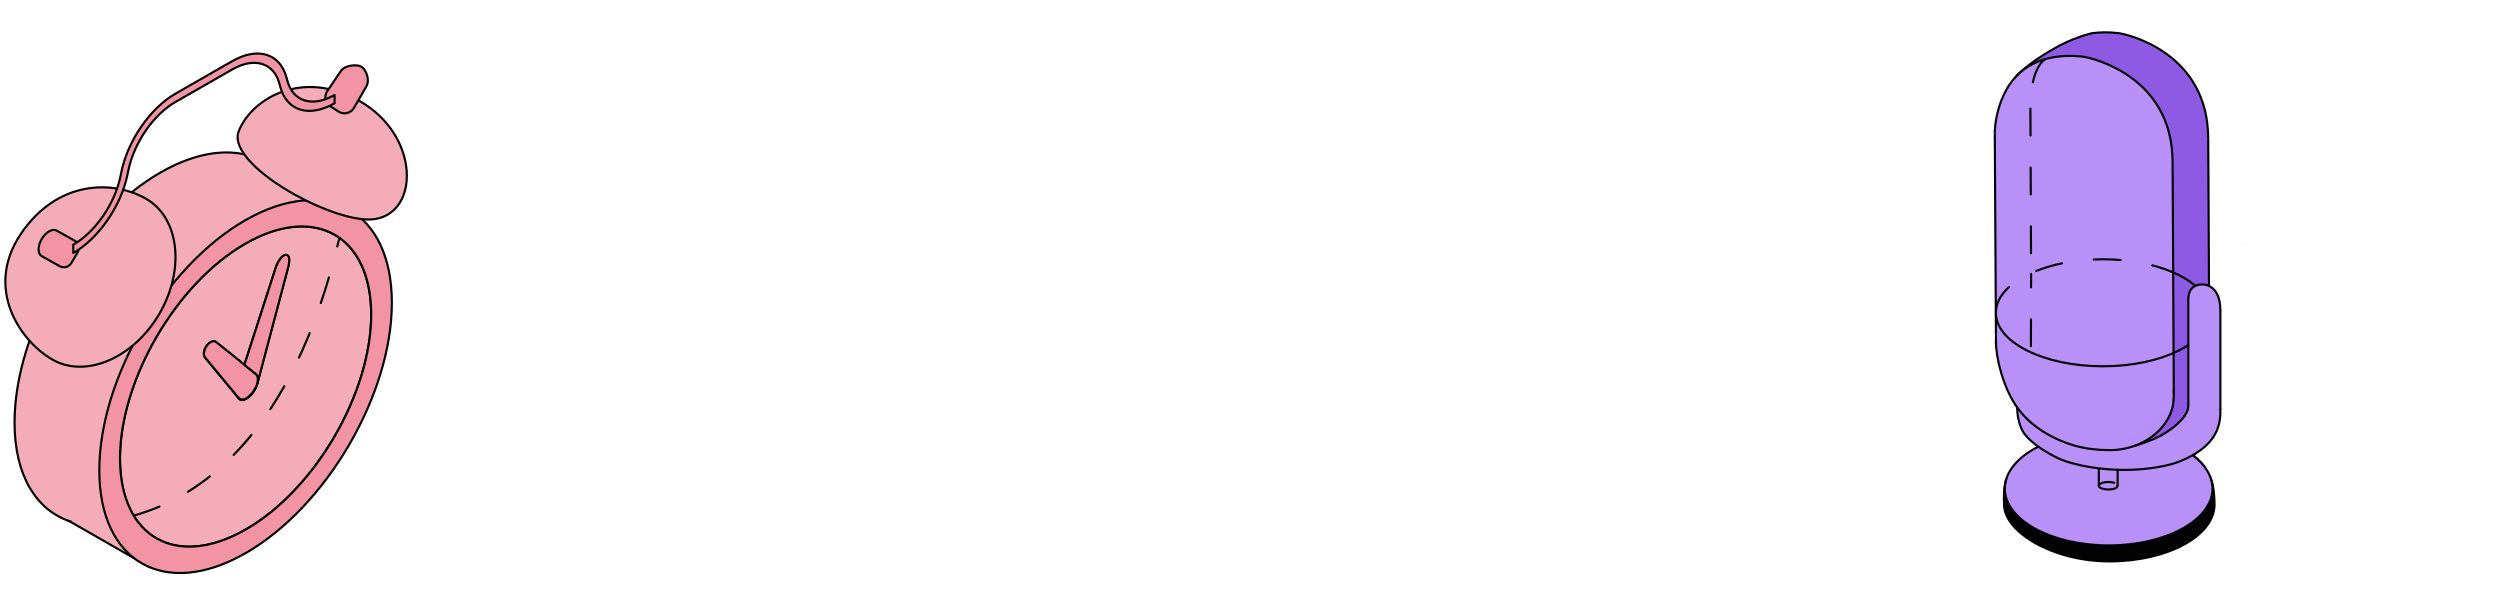<?xml version="1.0" encoding="UTF-8"?> <svg xmlns="http://www.w3.org/2000/svg" width="467" height="110" viewBox="0 0 467 110" fill="none"><path d="M27.994 105.965L66.186 39.938L49.37 30.305L12.704 97.208L27.994 105.965Z" fill="#F3ACB8" stroke="black" stroke-width="0.4" stroke-miterlimit="10" stroke-linecap="round" stroke-linejoin="round"></path><path d="M54.485 35.391C49.994 27.772 40.727 26.072 30.039 32.195V32.188C14.975 40.82 2.718 61.791 2.718 78.943C2.718 88.9 6.847 95.418 13.259 97.445" fill="#F3ACB8"></path><path d="M54.485 35.391C49.994 27.772 40.727 26.072 30.039 32.195V32.188C14.975 40.82 2.718 61.791 2.718 78.943C2.718 88.9 6.847 95.418 13.259 97.445" stroke="black" stroke-width="0.4" stroke-miterlimit="10" stroke-linecap="round" stroke-linejoin="round"></path><path d="M48.088 71.588L48.055 71.7C48.035 71.786 48.002 71.872 47.962 71.957C47.902 72.122 47.829 72.306 47.729 72.484C47.623 72.721 47.477 72.958 47.311 73.202C46.422 74.446 45.274 75.072 44.697 74.518L38.379 66.887C37.31 65.748 39.321 62.943 40.449 63.977L45.646 68.165L51.406 50.308C52.455 46.898 54.751 46.627 53.788 50.038L48.26 70.897L48.088 71.588ZM22.405 85.659C22.405 100.395 32.931 106.353 45.865 98.939C58.805 91.526 69.337 73.504 69.337 58.769C69.337 44.033 58.805 38.075 45.865 45.489C32.931 52.896 22.405 70.917 22.405 85.652V85.659Z" fill="#F3ACB8" stroke="black" stroke-width="0.4" stroke-miterlimit="10" stroke-linecap="round" stroke-linejoin="round"></path><path d="M45.871 41.11C30.807 49.742 18.55 70.713 18.55 87.865C18.55 105.017 30.8 111.963 45.871 103.331C60.949 94.692 73.2 73.715 73.2 56.563C73.2 39.411 60.949 32.478 45.871 41.116V41.11ZM68.386 51.751C69.009 53.794 69.344 56.142 69.344 58.769C69.344 73.511 58.812 91.525 45.871 98.939V98.933C32.937 106.34 22.412 100.388 22.412 85.652C22.412 70.917 32.937 52.895 45.871 45.488C56.506 39.395 65.514 42.33 68.386 51.751Z" fill="#F394A4" stroke="black" stroke-width="0.4" stroke-miterlimit="10" stroke-linecap="round" stroke-linejoin="round"></path><path d="M44.346 72.234C43.981 73.452 44.386 74.769 45.414 74.657C46.23 74.558 47.199 73.511 47.743 72.478C47.836 72.306 47.909 72.122 47.976 71.951C48.016 71.832 48.049 71.72 48.082 71.602L48.117 71.528L48.21 71.015L48.181 70.963C48.215 70.529 48.128 70.186 47.929 69.989L45.66 68.158L45.084 69.956L44.339 72.234H44.346Z" fill="#F394A4" stroke="black" stroke-width="0.4" stroke-miterlimit="10" stroke-linecap="round" stroke-linejoin="round"></path><path d="M44.315 74.027L44.716 74.512H44.71C45.287 75.065 46.435 74.439 47.325 73.195C47.49 72.958 47.636 72.721 47.743 72.477C47.198 73.517 46.23 74.558 45.413 74.656C44.391 74.768 43.98 73.452 44.345 72.234L45.63 68.266" fill="#F394A4"></path><path d="M44.315 74.027L44.716 74.512H44.71C45.287 75.065 46.435 74.439 47.325 73.195C47.49 72.958 47.636 72.721 47.743 72.477C47.198 73.517 46.23 74.558 45.413 74.656C44.391 74.768 43.98 73.452 44.345 72.234L45.63 68.266" stroke="black" stroke-width="0.4" stroke-miterlimit="10" stroke-linecap="round" stroke-linejoin="round"></path><path d="M45.953 68.363L45.574 68.063L40.469 63.971C39.341 62.937 37.331 65.742 38.399 66.881L44.664 74.452" fill="#F394A4"></path><path d="M45.953 68.363L45.574 68.063L40.469 63.971C39.341 62.937 37.331 65.742 38.399 66.881L44.664 74.452" stroke="black" stroke-width="0.4" stroke-miterlimit="10" stroke-linecap="round" stroke-linejoin="round"></path><path d="M45.659 68.151L47.929 69.982V69.988C48.128 70.186 48.214 70.528 48.181 70.963L48.274 70.884L53.802 50.025C54.764 46.614 52.461 46.884 51.419 50.295L45.659 68.151Z" fill="#F394A4" stroke="black" stroke-width="0.4" stroke-miterlimit="10" stroke-linecap="round" stroke-linejoin="round"></path><path d="M47.969 71.951C48.009 71.865 48.042 71.78 48.062 71.694L48.095 71.582C48.042 71.72 48.009 71.832 47.969 71.951Z" fill="#30AFF2" stroke="black" stroke-width="0.4" stroke-miterlimit="10" stroke-linecap="round" stroke-linejoin="round"></path><path d="M48.069 71.608L48.268 70.891L48.175 70.97C48.162 71.167 48.143 71.374 48.077 71.605L48.069 71.608Z" fill="#30AFF2" stroke="black" stroke-width="0.4" stroke-miterlimit="10" stroke-linecap="round" stroke-linejoin="round"></path><path d="M3.862 43.744C-2.881 53.785 3.603 63.622 9.808 67.177C16.013 70.733 24.959 66.888 29.783 58.591C34.608 50.295 33.493 40.689 27.288 37.133C21.083 33.578 10.657 33.624 3.862 43.744Z" fill="#F3ACB8" stroke="black" stroke-width="0.4" stroke-miterlimit="10" stroke-linecap="round" stroke-linejoin="round"></path><path d="M55.101 36.381C48.665 32.812 43.236 27.921 44.596 24.498C47.032 18.374 56.548 12.784 67.239 18.914C78.421 25.327 78.415 39.721 69.966 40.932C66.554 41.42 60.476 39.362 55.101 36.381Z" fill="#F3ACB8" stroke="black" stroke-width="0.4" stroke-miterlimit="10" stroke-linecap="round" stroke-linejoin="round"></path><path d="M61.702 19.849L63.235 20.843C64.218 21.482 65.538 21.166 66.122 20.159L68.431 16.149C69.201 14.832 68.265 12.876 67.496 12.442C66.726 12.007 64.357 12.08 63.587 13.396L61.125 17.031C60.495 17.966 60.753 19.23 61.702 19.849Z" fill="#F394A4" stroke="black" stroke-width="0.4" stroke-miterlimit="10" stroke-linecap="round" stroke-linejoin="round"></path><path d="M14.5 47.135L13.332 49.13C12.888 49.887 11.912 50.15 11.142 49.722L7.784 47.839C7.015 47.405 7.015 45.982 7.784 44.666C8.554 43.349 9.802 42.638 10.572 43.072L13.903 44.935C14.686 45.377 14.958 46.364 14.507 47.135H14.5Z" fill="#F394A4" stroke="black" stroke-width="0.4" stroke-miterlimit="10" stroke-linecap="round" stroke-linejoin="round"></path><path d="M13.687 47.26C18.418 44.553 22.579 38.535 23.814 32.629L23.993 31.76C25.068 26.625 28.685 21.39 32.799 19.04L43.384 12.975C47.498 10.618 51.122 11.705 52.19 15.609L52.37 16.268C53.604 20.758 57.765 22.002 62.496 19.296V17.742C58.382 20.1 54.759 19.013 53.69 15.109L53.511 14.45C52.277 9.953 48.116 8.715 43.384 11.422L32.799 17.486C28.067 20.192 23.906 26.21 22.672 32.116L22.493 32.985C21.418 38.121 17.801 43.349 13.687 45.706V47.26Z" fill="#F394A4" stroke="black" stroke-width="0.4" stroke-miterlimit="10" stroke-linecap="round" stroke-linejoin="round"></path><path d="M25.064 96.279C36.966 92.993 54.636 81.666 63.388 44.48" stroke="black" stroke-width="0.4" stroke-miterlimit="10" stroke-linecap="round" stroke-linejoin="round" stroke-dasharray="5 6"></path><path opacity="0.986" d="M393.35 6.049L392.636 6.054L391.848 6.105L391.055 6.172L390.397 6.295L389.075 6.703L387.45 7.319L385.971 7.912L385.076 8.32L383.771 9.048L382.596 9.725L381.499 10.385L380.543 11.04L379.441 11.778L378.49 12.528L377.731 13.177L376.718 14.14L375.717 15.354L375.082 16.266L374.755 16.792L374.21 17.933L373.867 18.678L373.496 19.791L373.119 21.039L372.849 22.427L372.641 23.73L372.624 24.699L372.618 26.293L372.759 51.59L372.815 57.533L372.854 57.913L372.838 59.049L372.832 60.476L372.843 63.419L372.866 64.751L373.001 65.943L373.169 66.928L373.462 68.321L373.76 69.463L374.199 70.873L374.615 71.958L375.295 73.564L375.65 74.263L376.015 74.901L376.392 75.539L376.803 76.11L376.853 77.033L377.05 78.376L377.315 79.283L377.579 80.066L378.012 80.827L378.631 81.566L379.283 82.265L379.879 82.774L380.695 83.468C380.665 83.483 380.425 83.608 380.425 83.608C380.244 83.705 380.054 83.809 380.054 83.809L379.311 84.24L378.445 84.794L377.888 85.275L377.174 85.874L376.358 86.686L375.683 87.57L375.262 88.33L374.8 89.343L374.575 90.037L374.463 91.078L374.356 91.979L374.322 93.686L374.362 94.312L374.356 94.956L374.626 95.767L374.986 96.584C374.986 96.584 375.077 96.75 375.239 97.065C375.402 97.381 375.734 97.787 375.734 97.787L376.572 98.777L377.562 99.706L378.411 100.361L379.48 101.049L380.723 101.776L382.095 102.403L383.963 103.181L385.937 103.785L387.9 104.222L389.638 104.558L391.111 104.753L392.844 104.837L394.835 104.854L395.768 104.82L397.675 104.669L399.509 104.451L400.549 104.289L401.815 103.981L403.317 103.606L404.796 103.159L406.427 102.459L407.456 102.006L408.232 101.597L409.34 100.898L410.015 100.395L410.893 99.695L411.736 98.828L412.265 98.207L412.704 97.574L412.985 96.998L413.255 96.366L413.424 95.991L413.553 95.426L413.643 94.749L413.671 94.239L413.637 93.098L413.576 91.984L413.424 91.033L413.306 90.39L413.024 89.394L412.698 88.622L411.899 87.29L411.247 86.529L410.561 85.802L410.088 85.443L412.714 87.612L409.92 84.833L410.819 84.235L411.416 83.798L411.916 83.401L412.434 82.886L413.182 82.024L413.733 81.174L414.132 80.424L414.414 79.562L414.633 78.589L414.717 77.889L414.779 76.949L414.785 75.646L414.762 72.221L414.768 67.868L414.762 62.776L414.802 58.467L414.723 56.873L414.492 55.927L414.245 55.049L413.89 54.467L413.401 53.968L412.822 53.538L412.642 53.437L412.49 26.511V25.18L412.417 24.296L412.349 23.462L412.231 22.303L412.051 21.397L411.894 20.692L411.764 20.166L411.466 19.226L411.101 18.202L410.758 17.447L410.308 16.473L409.914 15.707L409.447 14.996L408.868 14.218L408.3 13.39L407.664 12.719L406.933 11.941L406.196 11.23L405.437 10.654L404.576 9.999L403.496 9.249L401.865 8.343L400.589 7.705L400.004 7.436L399.385 7.213L398.547 6.927C398.547 6.927 397.97 6.741 397.878 6.715C397.785 6.688 397.18 6.496 397.18 6.496L396.387 6.329L395.712 6.183L394.908 6.127L394.34 6.06L393.35 6.049ZM408.671 75.008C408.707 75.001 408.745 75.008 408.783 75.041C408.834 75.085 408.84 75.135 408.834 75.209C408.829 75.271 408.765 75.554 408.761 75.573C408.729 75.719 408.716 75.817 408.722 75.869C408.749 76.153 408.683 76.495 408.575 76.832C408.541 77 408.425 77.088 408.406 77.165C408.398 77.194 408.355 77.258 408.35 77.273C408.346 77.282 408.336 77.314 408.336 77.314C408.328 77.326 408.328 77.323 408.301 77.347C408.271 77.362 408.318 77.384 408.3 77.383C408.276 77.427 408.233 77.472 408.207 77.514C408.046 77.78 407.649 78.261 407.649 78.261C407.649 78.261 407.602 78.311 407.59 78.328C407.544 78.395 407.557 78.461 407.49 78.466C407.487 78.466 407.486 78.466 407.484 78.466C407.29 78.651 407.091 78.834 406.86 79.019C406.533 79.357 406.16 79.677 405.729 79.965C405.603 80.05 405.34 80.226 405.302 80.251C405.26 80.277 404.682 80.618 404.61 80.659C404.581 80.675 404.568 80.683 404.548 80.693C404.212 80.978 403.793 81.225 403.457 81.314C403.445 81.322 403.428 81.33 403.418 81.336C403.304 81.402 403.18 81.454 402.996 81.543C402.8 81.644 402.678 81.72 402.445 81.834C402.417 81.848 402.33 81.888 402.265 81.918C402.137 81.98 402.008 82.048 401.882 82.103C401.874 82.107 401.857 82.109 401.848 82.114C401.845 82.116 401.841 82.118 401.837 82.12C401.761 82.161 401.703 82.148 401.629 82.194C401.626 82.196 401.571 82.14 401.562 82.196C401.562 82.196 401.514 82.154 401.529 82.23C401.529 82.23 401.487 82.204 401.483 82.206C401.483 82.208 401.464 82.273 401.432 82.265C401.168 82.365 400.9 82.483 400.645 82.55C400.542 82.577 400.237 82.644 400.2 82.651C399.921 82.709 399.775 82.76 399.621 82.825C399.616 82.827 399.609 82.828 399.604 82.83C399.598 82.833 399.594 82.833 399.587 82.836C399.468 82.896 399.351 82.87 399.263 82.895C399.009 82.968 398.868 82.996 398.585 83.064C398.52 83.08 398.338 83.192 398.322 83.127C398.306 83.061 398.25 83.109 398.316 83.093C398.355 83.084 398.395 83.058 398.434 83.043C398.307 83.064 398.22 83.08 398.159 83.099C398.094 83.118 398.084 83.187 398.064 83.122C398.044 83.058 398.227 83.047 398.291 83.028C398.366 83.005 398.376 82.984 398.513 82.961C398.545 82.955 398.795 82.833 398.861 82.808C399.305 82.633 399.331 82.624 399.53 82.516C399.589 82.484 399.645 82.435 399.709 82.46C399.763 82.48 399.861 82.322 399.854 82.376C399.922 82.342 399.968 82.374 400.054 82.326C400.059 82.324 400.061 82.323 400.065 82.321C400.474 82.098 400.767 81.947 401.027 81.829C401.027 81.829 400.908 81.821 400.924 81.812C400.961 81.79 401.09 81.856 401.169 81.831C401.244 81.807 401.364 81.74 401.383 81.732C401.389 81.73 402.678 81.053 402.732 81.028C403.585 80.631 404.052 80.392 404.548 80.072C404.767 79.93 404.961 79.781 405.161 79.635C405.321 79.508 405.571 79.306 405.572 79.305C405.81 79.12 405.88 79.046 406.039 78.919C406.647 78.372 407.214 77.883 407.668 77.195C407.704 77.139 407.846 76.96 407.882 76.903C407.979 76.75 408.17 76.529 408.297 76.126C408.31 76.085 408.374 75.935 408.387 75.894C408.522 75.466 408.472 75.453 408.593 75.274C408.598 75.253 408.689 75.087 408.689 75.087L408.714 74.927C408.714 74.927 408.702 74.758 408.713 74.744C408.74 74.71 408.555 75.008 408.609 75.013C408.621 75.014 408.626 75.027 408.637 75.03C408.649 75.025 408.659 75.01 408.671 75.008Z" fill="#B78FF8"></path><path opacity="0.986" d="M408.306 76.09L408.462 75.744L408.575 75.338L408.671 75.008" fill="#B78FF8"></path><path opacity="0.986" d="M405.642 76.723L405.264 77.579L404.74 78.591L404.489 79.058L403.918 79.817L403.284 80.471L402.797 80.894L401.935 81.582L401.072 82.228L400.369 82.597L399.774 82.91L398.563 83.32C398.563 83.32 397.523 83.514 397.319 83.355C397.114 83.196 397.135 82.215 397.135 82.215L404.391 76.893L405.545 76.898" fill="#B78FF8"></path><path opacity="0.986" d="M413.294 90.529L413.495 91.374L413.572 92.091L413.622 92.993L413.616 94.021L413.625 94.735L413.566 95.321L413.362 96.096L413.049 96.84L412.688 97.526L412.356 98.07L411.99 98.503C411.99 98.503 410.173 100.559 408.294 101.561C406.415 102.564 405.305 102.93 405.305 102.93L403.945 103.392L402.413 103.87L399.091 104.518L395.541 104.861L392.984 104.863L390.894 104.715L389.335 104.524L387.786 104.232L386.263 103.892L384.805 103.468L383.557 102.975L382.36 102.519L380.948 101.871L379.762 101.214L378.797 100.595L378.467 100.33L377.56 99.681L376.693 98.862L376.069 98.242L375.295 97.185L374.83 96.3L374.556 95.54L374.453 95.185L374.377 94.412L374.335 92.848L374.384 91.726L374.469 91.184L374.552 91.745L374.712 92.859L375.187 94L375.751 94.969L376.292 95.778L377.537 96.948L378.734 97.882L380.353 98.858L382.323 99.785L384.325 100.506L386.7 101.121L389.106 101.544L391.468 101.808L393.935 101.897L396.051 101.817L398.221 101.614L400.483 101.242L402.33 100.855L404.144 100.272L405.936 99.569L407.525 98.832L408.959 97.936L410.084 97.135L411.083 96.164L412.012 95.091L412.425 94.453L412.859 93.533L413.134 92.583L413.277 91.674L413.279 90.655" fill="black"></path><path opacity="0.986" d="M392.635 6.054L391.601 6.116L390.684 6.222L389.362 6.586L387.697 7.224L386.612 7.61L385.284 8.214L384.502 8.617L383.299 9.294L381.735 10.245L380.644 10.95L379.44 11.778L378.304 12.713L378.062 12.976L379.204 12.243L380.47 11.65L381.758 11.141L382.736 10.883L383.243 10.743L384.047 10.592L384.823 10.531L385.639 10.441C385.639 10.441 386.442 10.416 386.51 10.419C386.579 10.422 387.956 10.452 387.956 10.452L389.058 10.581L389.891 10.687L390.628 10.956L391.252 11.118L392.096 11.392L393.175 11.823L394.143 12.215L394.941 12.618L396.246 13.295L397.383 13.983L398.378 14.71L399.385 15.516L400.42 16.523L401.202 17.34L401.922 18.202L402.675 19.198L403.356 20.328L403.957 21.397L404.458 22.774L405.004 24.089L405.313 25.448L405.594 26.937L405.729 28.28L405.802 29.388L405.836 30.328L405.842 31.469L405.847 33.204L405.887 34.77L406.005 65.977L406.061 72.764L405.982 74.795L405.965 75.5L405.735 76.35L405.279 77.537C405.278 77.541 405.275 77.544 405.274 77.548C405.072 78.058 404.752 78.568 404.379 79.053C404.372 79.065 404.364 79.086 404.357 79.098C404.291 79.205 404.232 79.262 404.171 79.35C404.156 79.382 404.155 79.394 404.137 79.428C403.96 79.777 403.776 79.995 403.592 80.083C403.402 80.316 403.117 80.568 402.838 80.81C402.831 80.817 402.83 80.82 402.821 80.827C402.804 80.847 402.778 80.88 402.76 80.9C402.745 80.914 402.65 81.013 402.63 81.034C402.606 81.058 402.124 81.587 401.469 81.952C400.248 82.632 399.789 82.924 399.765 82.947L401.725 82.294L403.357 81.492L404.77 80.716L405.508 80.182L406.208 79.649L406.857 79.055L407.476 78.526L407.98 77.82L408.579 76.833L408.744 76.217L408.729 75.383L408.75 74.638L408.766 74.045L408.755 62.843L408.766 56.162L408.806 55.267L409.014 54.618L409.284 54.053L409.852 53.538L410.499 53.236L411.162 53.135L411.905 53.169L412.299 53.269L412.642 53.437L412.518 30.137L412.49 26.511L412.456 24.575L412.349 23.462L412.231 22.304L412.051 21.397L411.764 20.166L411.354 18.957L410.977 17.917L410.499 16.91L410.094 16.042L409.447 14.996L408.868 14.218L408.485 13.597L407.563 12.545L406.809 11.823L405.437 10.654L404.419 9.898L403.277 9.16L402.236 8.505L400.819 7.834L399.559 7.28L398.384 6.882L397.18 6.496L396.387 6.329L395.712 6.183L394.137 6.088L392.635 6.054Z" fill="#8F59E3"></path><path opacity="0.986" d="M405.837 30.326L405.871 36.112L405.929 46.91L406.065 73.452" stroke="black" stroke-width="0.4" stroke-miterlimit="10" stroke-linejoin="round"></path><path opacity="0.986" d="M372.623 24.7L372.851 64.274" stroke="black" stroke-width="0.4" stroke-miterlimit="10" stroke-linejoin="round"></path><path opacity="0.986" d="M408.779 55.864V63.89V75.834" stroke="black" stroke-width="0.4" stroke-miterlimit="10" stroke-linejoin="round"></path><path opacity="0.986" d="M414.768 57.901V65.89V76.56" stroke="black" stroke-width="0.4" stroke-miterlimit="10" stroke-linejoin="round"></path><path opacity="0.986" d="M408.779 55.864C408.795 52.911 411.453 52.965 412.298 53.27C413.907 53.853 414.731 55.386 414.767 57.901" stroke="black" stroke-width="0.4" stroke-miterlimit="10" stroke-linecap="round" stroke-linejoin="round"></path><path opacity="0.986" d="M408.058 77.73C406.539 79.878 403.518 81.434 403.518 81.434C403.518 81.434 401.872 82.358 398.865 83.246" stroke="black" stroke-width="0.4" stroke-miterlimit="10" stroke-linecap="round" stroke-linejoin="round"></path><path opacity="0.986" d="M408.779 75.834C408.762 76.488 408.483 77.128 408.058 77.73" stroke="black" stroke-width="0.4" stroke-miterlimit="10" stroke-linecap="round" stroke-linejoin="round"></path><path opacity="0.986" d="M414.767 76.56C414.865 80.278 413.335 83.298 408.342 85.681C406.384 86.615 404.701 87.004 402.575 87.34C397.235 88.183 391.039 87.818 385.824 86.153C383.973 85.563 379.136 82.955 377.806 80.472C377.806 80.472 376.81 78.756 376.805 76.113" stroke="black" stroke-width="0.4" stroke-miterlimit="10" stroke-linecap="round" stroke-linejoin="round"></path><path opacity="0.986" d="M372.623 24.7C372.623 24.7 372.63 23.218 373.101 21.21C373.206 20.759 373.335 20.282 373.493 19.79C374.365 17.061 376.027 13.916 379.524 12.052C381.829 10.824 384.978 10.115 389.055 10.58C390.586 10.755 405.859 14.149 405.837 30.326" stroke="black" stroke-width="0.4" stroke-miterlimit="10" stroke-linejoin="round"></path><path opacity="0.986" d="M406.061 72.765C406.078 73.556 406.065 75.122 405.847 75.999C404.761 80.373 400.426 83.575 395.369 84.028C393.921 84.157 390.397 84.103 387.439 83.217C383.177 81.94 379.237 79.529 376.805 76.113C374.162 72.401 372.79 66.697 372.848 63.697" stroke="black" stroke-width="0.4" stroke-miterlimit="10" stroke-linecap="round" stroke-linejoin="round"></path><path opacity="0.986" d="M406.104 50.954C407.683 51.656 409.038 52.48 410.109 53.397" stroke="black" stroke-width="0.4" stroke-miterlimit="10" stroke-linecap="round" stroke-linejoin="round" stroke-dasharray="5 6"></path><path opacity="0.986" d="M372.853 57.913C373.39 52.632 382.126 48.432 392.825 48.432C397.921 48.432 402.572 49.385 406.104 50.954" stroke="black" stroke-width="0.4" stroke-miterlimit="10" stroke-linecap="round" stroke-linejoin="round" stroke-dasharray="5 6"></path><path opacity="0.986" d="M406.918 65.521C403.303 67.316 398.323 68.425 392.825 68.425C381.78 68.425 372.826 63.95 372.826 58.429C372.826 58.256 372.835 58.084 372.852 57.913" stroke="black" stroke-width="0.4" stroke-miterlimit="10" stroke-linecap="round" stroke-linejoin="round"></path><path opacity="0.986" d="M408.027 64.924C407.674 65.13 407.304 65.329 406.918 65.521" stroke="black" stroke-width="0.4" stroke-miterlimit="10" stroke-linecap="round" stroke-linejoin="round"></path><path opacity="0.986" d="M408.733 64.487C408.506 64.636 408.271 64.782 408.027 64.924" stroke="black" stroke-width="0.4" stroke-miterlimit="10" stroke-linecap="round" stroke-linejoin="round"></path><path opacity="0.986" d="M395.581 87.794L395.562 90.734" stroke="black" stroke-width="0.4" stroke-miterlimit="10" stroke-linejoin="round"></path><path opacity="0.986" d="M392.065 87.527L392.056 90.728" stroke="black" stroke-width="0.4" stroke-miterlimit="10" stroke-linejoin="round"></path><path opacity="0.986" d="M392.097 90.574C392.274 90.263 392.974 90.035 393.858 90.035C394.753 90.035 395.381 90.271 395.529 90.588" stroke="black" stroke-width="0.4" stroke-miterlimit="10" stroke-linecap="round" stroke-linejoin="round" stroke-dasharray="3 6"></path><path opacity="0.986" d="M395.529 90.588C395.551 90.635 395.562 90.684 395.562 90.734C395.562 91.121 394.886 91.437 393.858 91.437C392.83 91.437 392.053 91.118 392.053 90.73C392.053 90.677 392.068 90.624 392.096 90.574" stroke="black" stroke-width="0.4" stroke-miterlimit="10" stroke-linejoin="round"></path><path opacity="0.986" d="M412.493 25.93L412.528 31.715L412.585 42.513L412.641 53.438" stroke="black" stroke-width="0.4" stroke-miterlimit="10" stroke-linejoin="round"></path><path opacity="0.986" d="M419.034 45.516V45.535" stroke="black" stroke-width="0.4" stroke-miterlimit="10" stroke-linejoin="round"></path><path opacity="0.986" d="M379.279 20.303L379.412 51.971" stroke="black" stroke-width="0.4" stroke-miterlimit="10" stroke-linecap="round" stroke-linejoin="round" stroke-dasharray="5 6"></path><path opacity="0.986" d="M390.683 6.221C392.17 6.004 393.844 5.97 395.712 6.184C397.244 6.358 412.516 9.753 412.494 25.93" stroke="black" stroke-width="0.4" stroke-miterlimit="10" stroke-linejoin="round"></path><path opacity="0.986" d="M382.043 11.048C379.765 12.641 379.267 17.194 379.28 20.303" stroke="black" stroke-width="0.4" stroke-miterlimit="10" stroke-linecap="round" stroke-linejoin="round" stroke-dasharray="5 6"></path><path opacity="0.986" d="M390.682 6.221C388.903 6.682 388.347 6.949 387.198 7.374C384.551 8.354 379.111 11.586 376.719 14.14" stroke="black" stroke-width="0.4" stroke-miterlimit="10" stroke-linecap="round" stroke-linejoin="round"></path><path opacity="0.986" d="M379.375 64.662L379.398 56.064L379.411 51.165" stroke="black" stroke-width="0.4" stroke-miterlimit="10" stroke-linecap="round" stroke-linejoin="round" stroke-dasharray="5 6"></path><path opacity="0.986" d="M409.628 85.034C411.895 86.774 413.298 88.954 413.298 91.254C413.298 97.126 404.613 101.885 393.9 101.885C383.187 101.885 374.502 97.126 374.502 91.254C374.502 88.18 376.914 85.391 380.722 83.45" stroke="black" stroke-width="0.4" stroke-miterlimit="10" stroke-linejoin="round"></path><path opacity="0.986" d="M413.673 94.238C413.673 100.109 404.889 104.869 394.054 104.869C383.304 104.869 374.391 99.288 374.362 94.309" stroke="black" stroke-width="0.4" stroke-miterlimit="10" stroke-linejoin="round"></path><path opacity="0.986" d="M412.997 89.403C413.544 90.818 413.672 92.926 413.672 94.238" stroke="black" stroke-width="0.4" stroke-miterlimit="10" stroke-linecap="round" stroke-linejoin="round"></path><path opacity="0.986" d="M374.784 89.437C374.542 90.173 374.404 91.088 374.357 91.978C374.311 92.833 374.329 93.668 374.362 94.309" stroke="black" stroke-width="0.4" stroke-miterlimit="10" stroke-linecap="round" stroke-linejoin="round"></path></svg> 